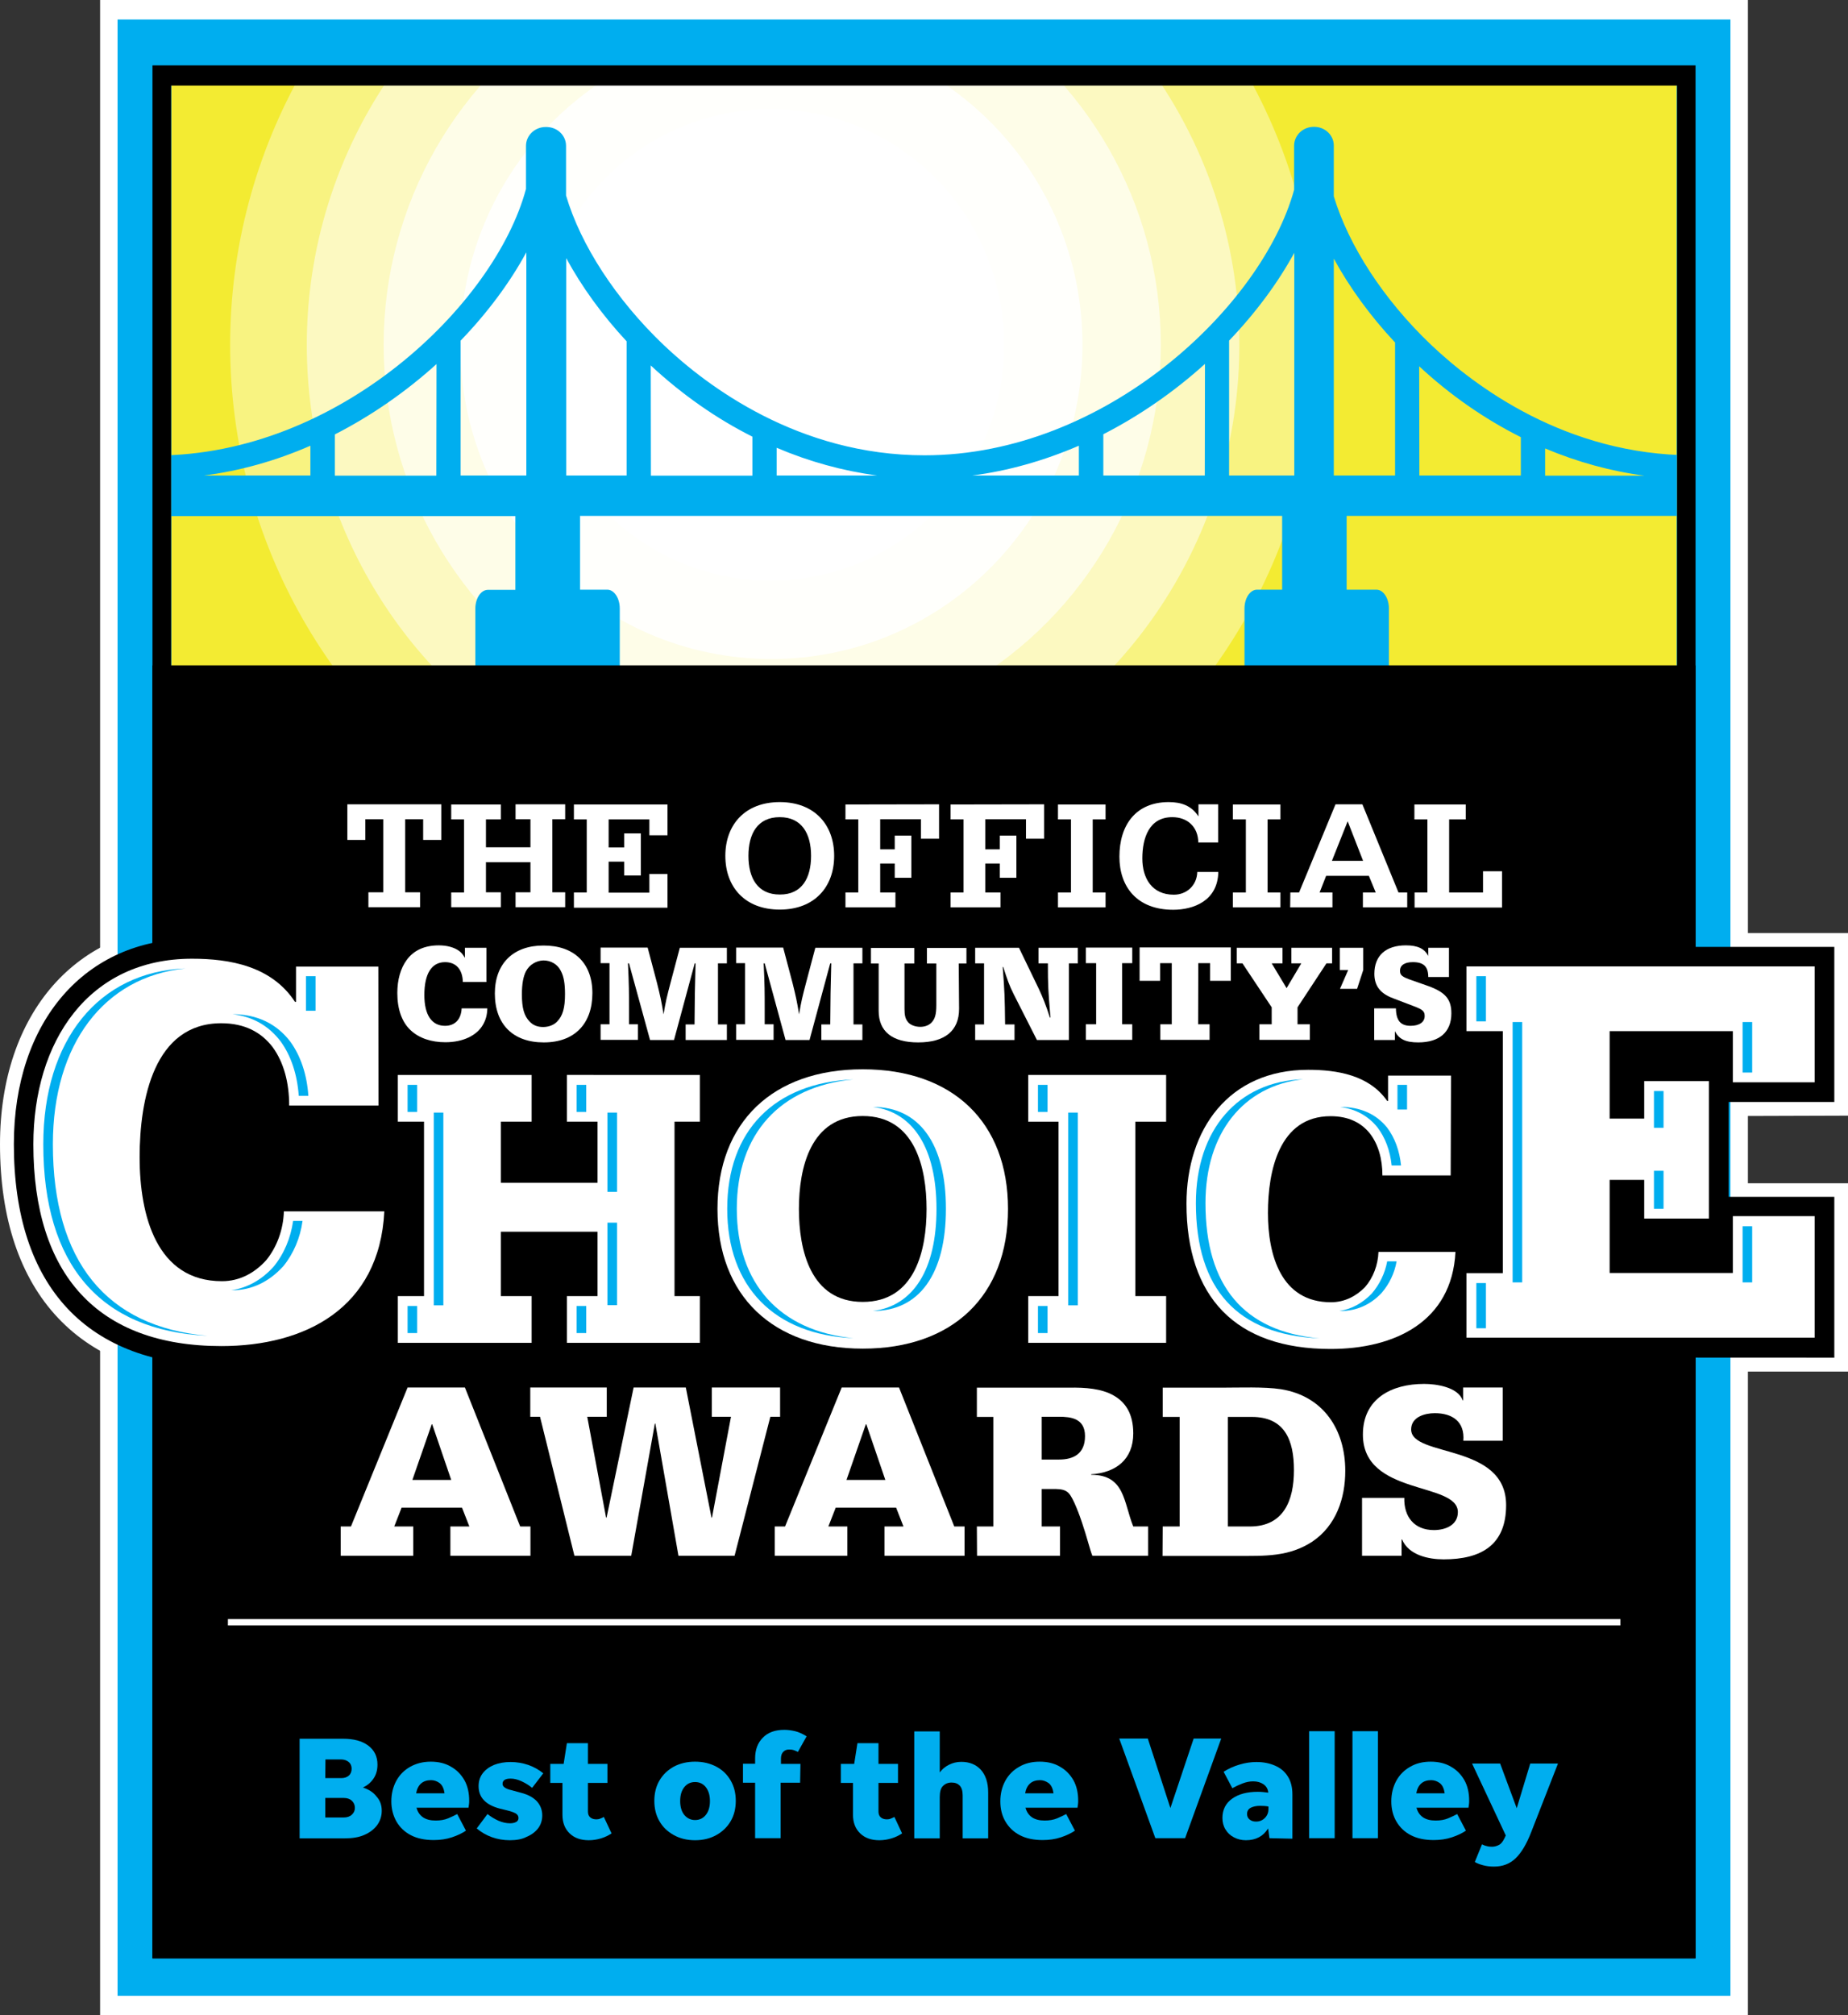 <?xml version="1.0" encoding="UTF-8"?>
<!-- Generator: Adobe Illustrator 27.2.0, SVG Export Plug-In . SVG Version: 6.00 Build 0)  -->
<svg xmlns="http://www.w3.org/2000/svg" xmlns:xlink="http://www.w3.org/1999/xlink" version="1.1" id="Layer_1" x="0px" y="0px" viewBox="0 0 1080 1177.4" style="enable-background:new 0 0 1080 1177.4;" xml:space="preserve">
<rect x="0" y="0" width="1080" height="1177.4" fill="#333333" stroke="none"/>
<style type="text/css">
	.st0{fill:#FFFFFF;}
	.st1{fill:#00AEEF;}
	.st2{clip-path:url(#SVGID_00000072260035546585746370000008794772542527218057_);fill:#F3EB32;}
	.st3{clip-path:url(#SVGID_00000183947783653011295320000015619598692154786981_);}
	.st4{opacity:0.386;}
	.st5{opacity:0.509;}
	.st6{opacity:0.631;}
	.st7{opacity:0.88;}
	.st8{clip-path:url(#SVGID_00000177450119113437081900000012137532218197083010_);fill:#00AEEF;}
</style>
<g>
	<path class="st0" d="M1080,651.8V545.1H837.5v65.2h-44.4v0.3c-8.4-2.4-17.9-3.6-28.8-3.6c-26.9,0-49.4,9.9-65,27.2v-23.8H583v28   c-18-19.9-45.2-31.3-78.9-31.3c-32.8,0-59.5,10.8-77.4,29.8v-26.4H240.6v-65.2h-87.1v1.8c-11.7-4.3-25.3-6.4-41.4-6.4   C45.1,540.5,0,591.9,0,668.5c0,87.3,47.1,137.3,129.4,137.3c36.3,0,65.4-10.2,85.2-28.7v25.2h212.2v-26.4   c18,19,44.6,29.8,77.4,29.8c33.7,0,60.9-11.4,78.9-31.3v28h116.2v-26.5c17.4,19.5,43.9,29.9,78.1,29.9c24.4,0,44.8-5.9,60.1-16.5   v12H1080v-110h-61.7v-39.3L1080,651.8L1080,651.8z M146.4,707.1c-0.2,6.1-2.2,12.1-5.6,16.4c-3.4,3.7-7,5.5-11.1,5.5   c-18.9,0-28.6-17.8-28.6-52.9c0-22,3.7-58.8,28.2-58.8c8.5,0,12,3.1,14.2,6c3.9,5.3,5.9,13.1,5.9,22.7v19.5h65.1v7.7h15.3v15h-83   L146.4,707.1z M331.4,739.4h-17.9h-2.9v-1.9h20.8V739.4z M331.4,673.2h-20.8v0L331.4,673.2L331.4,673.2z M504.2,742.8   c-12.9,0-19.5-12.3-19.5-36.5c0-24.2,6.6-36.5,19.5-36.5c12.9,0,19.5,12.3,19.5,36.5C523.8,730.5,517.2,742.8,504.2,742.8z    M787.6,730.6c-0.1,3.3-1.3,6.7-3.3,9.1c-2.1,2.1-4.2,3-6.7,3c-4.7,0-19,0-19-34.3c0-25.6,6.3-38.7,18.8-38.7   c5.6,0,7.7,1.6,8.9,3.2c2.4,3,3.7,7.9,3.7,13.7v17.8h68.8v8.9h-70.6L787.6,730.6z"></path>
	<rect x="58.5" class="st0" width="963" height="1177.4"></rect>
	<rect x="68.7" y="11.4" class="st1" width="942.6" height="1154.6"></rect>
	<g>
		<g>
			<defs>
				<rect id="SVGID_1_" x="100.1" y="48.2" width="879.8" height="364.4"></rect>
			</defs>
			<clipPath id="SVGID_00000173137929510244712110000007029305948624147897_">
				<use xlink:href="#SVGID_1_" style="overflow:visible;"></use>
			</clipPath>
			
				<rect x="78.1" y="26.9" style="clip-path:url(#SVGID_00000173137929510244712110000007029305948624147897_);fill:#F3EB32;" width="918.3" height="401.5"></rect>
		</g>
		<g>
			<defs>
				<rect id="SVGID_00000073693389207992563430000017054147920475755154_" x="100.1" y="48.2" width="879.8" height="364.4"></rect>
			</defs>
			<clipPath id="SVGID_00000082340591390029506940000006063071454926229905_">
				<use xlink:href="#SVGID_00000073693389207992563430000017054147920475755154_" style="overflow:visible;"></use>
			</clipPath>
			<g style="clip-path:url(#SVGID_00000082340591390029506940000006063071454926229905_);">
				<g class="st4">
					<ellipse class="st0" cx="452.3" cy="201.5" rx="317.8" ry="320.8"></ellipse>
				</g>
				<g class="st5">
					<ellipse class="st0" cx="451.8" cy="201.5" rx="272.5" ry="275"></ellipse>
				</g>
				<g class="st6">
					<ellipse class="st0" cx="451.3" cy="201.5" rx="227.1" ry="229.3"></ellipse>
				</g>
				<g class="st7">
					<path class="st0" d="M632.6,201.5c0,101.3-81.4,183.5-181.8,183.5S269,302.8,269,201.5S350.5,18,450.8,18       S632.6,100.2,632.6,201.5z"></path>
				</g>
				<g>
					<ellipse class="st0" cx="450.3" cy="201.5" rx="136.5" ry="137.7"></ellipse>
				</g>
				<g>
					<path class="st0" d="M540.9,201.5c0,50.8-40.8,91.9-91.1,91.9c-50.3,0-91.1-41.2-91.1-91.9s40.8-92,91.1-92       S540.9,150.7,540.9,201.5z"></path>
				</g>
			</g>
		</g>
		<g>
			<defs>
				<rect id="SVGID_00000181050854801241505240000001952181923141067695_" x="100.1" y="48.2" width="879.8" height="364.4"></rect>
			</defs>
			<clipPath id="SVGID_00000069356644466348084320000006524883032882697865_">
				<use xlink:href="#SVGID_00000181050854801241505240000001952181923141067695_" style="overflow:visible;"></use>
			</clipPath>
			<path style="clip-path:url(#SVGID_00000069356644466348084320000006524883032882697865_);fill:#00AEEF;" d="M836.4,201.5     c-27.9-26.5-48.3-58.2-56.9-86.8V85.1c0-6.1-5.1-11-11.5-11c0,0-0.1,0-0.1,0c0,0,0,0-0.1,0c-6.3,0-11.5,4.9-11.5,11v25.8     c-18.7,67.9-110,155.1-216,155.1c-73.6,0-127.1-40.4-152.4-64.4c-28-26.7-48.6-58.6-57.1-87.4v-29c0-6.1-5.1-11-11.5-11     c-0.1,0-0.1,0-0.2,0s-0.1,0-0.2,0c-6.3,0-11.5,4.9-11.5,11v25.2c-18.3,67.9-109.8,155.7-216.2,155.7l0,0v12h-0.1v23.4h210.1v43.1     h-16.1c-4,0-7.3,4.9-7.3,11V394c0,6.1,3.3,11,7.3,11h69.8c4,0,7.3-4.9,7.3-11v-38.5c0-6.1-3.3-11-7.3-11H339v-43.1h410.3v43.1     h-14.7c-4,0-7.3,4.9-7.3,11V394c0,6.1,3.3,11,7.3,11h69.8c4,0,7.3-4.9,7.3-11v-38.5c0-6.1-3.3-11-7.3-11h-17.4v-43.1h201.2v-21.6     c0.3,0,0.5,0,0.8,0v-13.8C915.2,265.9,861.7,225.5,836.4,201.5z M255.1,212.7l-0.1,65.2h-59.3v-24.1     C216.8,243,237.1,229,255.1,212.7z M181.4,260.4v17.4h-62.2C140.2,275.1,161,269.3,181.4,260.4z M307.6,277.8h-38.4v-78.8     c15.9-16.5,28.9-34.1,38.4-51.6V277.8z M439.7,255.1v22.8h-59.3l-0.1-64.4C398.6,230.5,418.6,244.5,439.7,255.1z M330.9,277.8     v-127c9,16.6,20.9,33.1,35.3,48.6v78.4H330.9z M453.9,277.8v-16.2c19,8.1,38.7,13.5,58.7,16.2H453.9z M704.2,212.6l-0.1,65.2     h-59.3v-24.1C665.9,242.9,686.2,228.9,704.2,212.6z M630.5,260.4v17.4h-62.3C589.2,275.1,610,269.2,630.5,260.4z M756.4,277.8     h-38.1V199c15.7-16.4,28.6-33.9,38.1-51.3V277.8z M888.8,255.4v22.4h-59.3l-0.1-63.8C847.7,231,867.7,244.8,888.8,255.4z      M779.5,277.8V151.1c9.1,16.7,21.2,33.4,35.8,49v77.7H779.5z M903,277.8V262c18.8,7.9,38.3,13.3,58.1,15.9H903z"></path>
		</g>
	</g>
	<rect x="89.1" y="388.7" width="901.8" height="755.4"></rect>
	<path d="M980.1,50v1082.3H100V50H980.1 M990.9,38.2H89.1v1105.9h901.8V38.2L990.9,38.2z"></path>
	<rect x="952.1" y="602.4" width="55" height="141.4"></rect>
	<g>
		<polygon points="321.5,794.3 321.5,747.5 339.4,747.5 339.4,729.5 302.5,729.5 302.5,747.5 320.5,747.5 320.5,794.3 222.7,794.3     222.7,747.5 238,747.5 238,665.1 222.7,665.1 222.7,618.3 320.5,618.3 320.5,665.1 302.5,665.1 302.5,681.2 339.4,681.2     339.4,665.1 321.5,665.1 321.5,618.3 418.8,618.3 418.8,665.1 404,665.1 404,747.5 418.8,747.5 418.8,794.3   "></polygon>
		<path d="M504.2,797.6c-58.4,0-94.7-35-94.7-91.3c0-56.4,36.3-91.3,94.7-91.3c58.4,0,94.7,35,94.7,91.3    C598.9,762.6,562.6,797.6,504.2,797.6z M504.2,661.8c-22.8,0-27.6,24.2-27.6,44.5s4.8,44.5,27.6,44.5s27.6-24.2,27.6-44.5    S527,661.8,504.2,661.8z"></path>
		<polygon points="591.1,794.3 591.1,747.5 608.8,747.5 608.8,665.1 591.1,665.1 591.1,618.3 691.3,618.3 691.3,665.1 673.3,665.1     673.3,747.5 691.3,747.5 691.3,794.3   "></polygon>
		<path d="M777.4,797.6c-60.6,0-94-33.6-94-94.7c0-52.6,32.5-88,80.8-88c15,0,27.2,2.4,36.9,7.4v-4h56.4v78.1h-59.5v-9.8    c0-7.7-1.8-14.1-5.4-18.6c-3.4-4.2-8.3-6.3-15.3-6.3c-12.2,0-26.8,8.1-26.8,46.7c0,19.3,4.7,42.4,27.1,42.4c4.7,0,9-1.9,12.6-5.7    c3.2-3.8,5.2-9,5.4-14.3l0.3-9.4h64.8l-0.5,10.3C858,773,827,797.6,777.4,797.6z"></path>
		<path d="M129.4,797.8c-78.2,0-121.3-45.9-121.3-129.3c0-71.8,41.8-120,104.1-120c20.3,0,36.7,3.6,49.4,11v-6.4h71v104.2h-75v-11.5    c0-11.2-2.6-20.7-7.5-27.4c-4.8-6.3-11.4-9.3-20.7-9.3c-31.6,0-36.3,41.9-36.3,66.9c0,50.3,19.9,60.9,36.6,60.9    c6.4,0,12.2-2.8,17.2-8.3c4.6-5.7,7.3-13.5,7.5-21.4l0.3-11.1h81.9l-0.6,12C233.3,764.3,193.4,797.8,129.4,797.8z"></path>
		<path d="M845.6,793.1v-60.7h21.3V613.9h-21.3v-60.7h226.4v90.6h-61.7v55.4h61.7v94L845.6,793.1L845.6,793.1z M1001.3,732.4v-9    h-49.1v9H1001.3z M1001.3,620.2v-6.3h-49.1v6.3H1001.3z"></path>
	</g>
	<g>
		<g>
			<path class="st0" d="M221.2,645.9H169c0-13.3-3.1-25.2-9.7-34.2c-6.6-8.6-16.2-13.9-30-13.9c-39.3,0-47.7,44.5-47.7,78.3     c0,34.2,10,72.4,48.1,72.4c10.6,0,19.3-5,25.9-12.3c6.2-7.6,10-17.9,10.3-28.5h58.7c-2.8,56.8-46.5,78.7-95.2,78.7     c-72.7,0-109.9-42.1-109.9-117.8c0-60.1,32.1-108.5,92.7-108.5c22.2,0,46.5,4.3,60.2,25.2h0.6v-20.6h48.1L221.2,645.9     L221.2,645.9z"></path>
			<path class="st0" d="M232.5,757.2h15.3V655.3h-15.3v-27.3h78.2v27.3h-18V691h56.5v-35.7h-17.9v-27.3H409v27.3h-14.8v101.9H409     v27.3h-77.7v-27.3h17.9v-37.6h-56.5v37.6h18v27.3h-78.2L232.5,757.2L232.5,757.2z"></path>
			<path class="st0" d="M419.3,706.3c0-50.7,32.3-81.6,84.9-81.6c52.6,0,84.9,30.9,84.9,81.6c0,50.7-32.3,81.6-84.9,81.6     C451.6,787.9,419.3,757,419.3,706.3z M541.5,706.3c0-23.9-6.7-54.3-37.3-54.3c-30.6,0-37.3,30.4-37.3,54.3s6.7,54.3,37.3,54.3     C534.9,760.6,541.5,730.2,541.5,706.3z"></path>
			<path class="st0" d="M600.9,757.2h17.7V655.3h-17.7v-27.3h80.6v27.3h-18v101.9h18v27.3h-80.6V757.2z"></path>
			<path class="st0" d="M847.8,686.7h-39.9c0-9.6-2.4-18.2-7.4-24.6c-5-6.2-12.4-10-22.9-10c-30.1,0-36.6,32.1-36.6,56.5     c0,24.6,7.6,52.2,36.8,52.2c8.1,0,14.8-3.6,19.9-8.8c4.8-5.5,7.6-12.9,7.9-20.6h45c-2.1,40.9-35.7,56.7-73,56.7     c-55.7,0-84.2-30.4-84.2-84.9c0-43.3,24.6-78.2,71.1-78.2c17,0,35.7,3.1,46.2,18.2h0.5v-14.8h36.8L847.8,686.7L847.8,686.7z"></path>
			<path class="st0" d="M857,743.8h21.3V602.4H857v-37.8h203.5v67.7h-47.8v-29.9h-72v51.1h20.2v-21.9h37.8v80.3h-37.8v-22.6h-20.2     v54.4h72v-33.2h47.8v71H857V743.8z"></path>
		</g>
		<g>
			<path class="st1" d="M30.9,668.5c0-58.7,30.1-97.9,77.4-102.7c-50.6,1.9-83,41.8-83,102.7c0,70.3,33.1,108.9,96,111.9     C62.1,775.2,30.9,736.8,30.9,668.5z"></path>
			<rect x="178.8" y="570.3" class="st1" width="5.6" height="20.2"></rect>
			<path class="st1" d="M159.9,740c-7,7.8-15.4,12.4-24.7,13.8c0.2,0,0.3,0,0.5,0c11.3,0,21.6-4.9,29.9-14.1     c5.9-7.2,9.9-16.6,11.2-26.4h-5.5C169.9,723.2,166,732.6,159.9,740z"></path>
			<path class="st1" d="M135.9,592.5c11.7,1.4,21.1,6.7,28.1,15.9c6.1,8.4,9.7,19.3,10.6,31.8h5.6c-0.8-12.4-4.5-23.3-10.5-31.6     C161.6,598,150.3,592.6,135.9,592.5z"></path>
			<rect x="355" y="714.3" class="st1" width="5.6" height="48.2"></rect>
			<rect x="337" y="763" class="st1" width="5.6" height="15.8"></rect>
			<rect x="337" y="633.8" class="st1" width="5.6" height="15.8"></rect>
			<rect x="238.2" y="763" class="st1" width="5.6" height="15.8"></rect>
			<rect x="355" y="650" class="st1" width="5.6" height="46.3"></rect>
			<rect x="253.5" y="650" class="st1" width="5.6" height="112.6"></rect>
			<rect x="238.2" y="633.8" class="st1" width="5.6" height="15.8"></rect>
			<path class="st1" d="M510.2,646.7C510.2,646.7,510.2,646.7,510.2,646.7c23.6,3,37.1,24.3,37.1,59.6c0,35.3-13.5,56.7-37.2,59.6     c0,0,0,0,0.1,0c27.1,0,42.6-21.7,42.6-59.6C552.9,668.4,537.3,646.7,510.2,646.7z"></path>
			<path class="st1" d="M498.8,630.6c-46.3,2-73.8,30-73.8,75.6s27.5,73.6,73.8,75.6c-42.9-4.1-68.2-31.7-68.2-75.6     S455.9,634.7,498.8,630.6z"></path>
			<rect x="624.3" y="650" class="st1" width="5.6" height="112.6"></rect>
			<rect x="606.6" y="763" class="st1" width="5.6" height="15.8"></rect>
			<rect x="606.6" y="633.8" class="st1" width="5.6" height="15.8"></rect>
			<rect x="816.7" y="633.8" class="st1" width="5.6" height="14.4"></rect>
			<path class="st1" d="M801.7,755.7c-5.4,5.6-11.8,9.1-18.9,10.2c0.3,0,0.6,0,0.9,0c9,0,17.2-3.6,23.7-10.5     c4.5-5.2,7.6-11.6,8.8-18.5h-5.5C809.4,743.9,806.3,750.3,801.7,755.7z"></path>
			<path class="st1" d="M783.4,646.7c-0.1,0-0.1,0-0.2,0c9,1.2,16.2,5.1,21.7,11.8c4.6,6,7.5,13.6,8.4,22.4h5.5     c-0.9-8.7-3.7-16.3-8.2-22.2C804.1,650.7,794.9,646.7,783.4,646.7z"></path>
			<path class="st1" d="M704.5,702.9c0-41,22.1-68.5,57.1-72.4c-38.1,1.3-62.7,29.4-62.7,72.4c0,50.4,24.3,76.9,72.2,79     C727,777.9,704.5,751.4,704.5,702.9z"></path>
			<rect x="862.8" y="749.6" class="st1" width="5.6" height="26.4"></rect>
			<rect x="884" y="597.1" class="st1" width="5.6" height="152.1"></rect>
			<rect x="966.6" y="684" class="st1" width="5.6" height="22.2"></rect>
			<rect x="966.6" y="637.4" class="st1" width="5.6" height="21.5"></rect>
			<rect x="1018.4" y="716.4" class="st1" width="5.6" height="32.8"></rect>
			<rect x="862.8" y="570.3" class="st1" width="5.6" height="26.4"></rect>
			<rect x="1018.4" y="597.1" class="st1" width="5.6" height="29.5"></rect>
		</g>
	</g>
	<g>
		<path class="st0" d="M257.9,469.9v20.8h-10.6v-12.1h-10.5v42.7h8.7v8.7h-30.2v-8.7h8.7v-42.7h-10.5v12.1H203v-20.8H257.9z"></path>
		<path class="st0" d="M263.7,521.4h7.5v-42.7h-7.5v-8.7h29v8.7H284V495h26v-16.4h-8.7v-8.7h29v8.7h-7.5v42.7h7.5v8.7h-29v-8.7h8.7    v-17.6h-26v17.6h8.7v8.7h-29V521.4z"></path>
		<path class="st0" d="M335.4,521.4h7.5v-42.7h-7.5v-8.7h54.7V488h-10.6v-9.3h-23.8v16.4h9.1v-8.2h9.7v24.6h-9.7v-8.1h-9.1v18.1    h23.8v-10.9h10.6v19.7h-54.7V521.4z"></path>
		<path class="st0" d="M423.9,500c0-18.1,11.4-31.4,31.8-31.4c20.4,0,31.8,13.3,31.8,31.4c0,18.1-11.4,31.4-31.8,31.4    C435.3,531.4,423.9,518.2,423.9,500z M474,500c0-12.9-5.4-22.6-18.3-22.6c-13,0-18.3,9.7-18.3,22.6c0,12.9,5.3,22.6,18.3,22.6    C468.7,522.7,474,512.9,474,500z"></path>
		<path class="st0" d="M548.8,469.9V490h-10.6v-11.4h-23.8v17.6h8.5v-8h9.7v24.6h-9.7v-8.3h-8.5v16.9h8.9v8.7h-29.2v-8.7h7.5v-42.7    h-7.5v-8.7L548.8,469.9L548.8,469.9z"></path>
		<path class="st0" d="M610.2,469.9V490h-10.6v-11.4h-23.8v17.6h8.5v-8h9.7v24.6h-9.7v-8.3h-8.5v16.9h8.9v8.7h-29.2v-8.7h7.6v-42.7    h-7.6v-8.7L610.2,469.9L610.2,469.9z"></path>
		<path class="st0" d="M618.3,521.4h7.6v-42.7h-7.6v-8.7h27.8v8.7h-7.5v42.7h7.5v8.7h-27.8V521.4z"></path>
		<path class="st0" d="M711.8,492.2h-11.5c-0.1-9.1-6.3-14.8-15.2-14.8c-13.5,0-17.5,12.1-17.5,24.1c0,11.6,5.6,21.2,18.4,21.2    c7.5,0,13.5-5.4,13.7-13.3H712c-0.3,16.9-14.5,22.1-26.4,22.1c-21.2,0-31.4-13.5-31.4-31c0-18.4,9.5-31.9,28.8-31.9    c7.2,0,13.2,2,17.2,8.1l0.2,0.2v-7h11.5V492.2z"></path>
		<path class="st0" d="M720.5,521.4h7.6v-42.7h-7.6v-8.7h27.8v8.7h-7.5v42.7h7.5v8.7h-27.8V521.4z"></path>
		<path class="st0" d="M754.1,521.4h5.1l21.3-51.5h15.7l21.1,51.5h5.1v8.7h-25.9v-8.7h7.5l-4-9.7h-25l-3.8,9.7h7.5v8.7h-24.7    L754.1,521.4L754.1,521.4z M796.6,502.9l-9-23.1l-9.2,23.1H796.6z"></path>
		<path class="st0" d="M826.6,521.4h7.6v-42.7h-7.6v-8.7h30v8.7h-9.7v42.7h19.8v-12.4h11.1v21.2h-51.1V521.4z"></path>
	</g>
	<g>
		<path class="st0" d="M199.1,891.8h6l33.1-81.2h33.5l32.3,81.2h6v17.1h-46.8v-17.1h11.1l-4.3-11h-35.3l-4.3,11h11.1v17.1h-42.4    L199.1,891.8L199.1,891.8z M241,864.6h22.7l-11.1-32.5h-0.3L241,864.6z"></path>
		<path class="st0" d="M455.9,827.7h-5.7l-20.9,81.2h-32.8L383,831.7h-0.3l-13.8,77.2h-33.2l-20.1-81.2h-5.7v-17.1h44.7v17.1h-11.4    l11,58.9h0.3l15.8-76h30.5l15,76h0.3l11.1-58.9H416v-17.1h39.9V827.7z"></path>
		<path class="st0" d="M452.8,891.8h6l33.1-81.2h33.5l32.3,81.2h6v17.1h-46.8v-17.1h11.1l-4.3-11h-35.3l-4.3,11h11.1v17.1h-42.4    L452.8,891.8L452.8,891.8z M494.7,864.6h22.7l-11.1-32.5H506L494.7,864.6z"></path>
		<path class="st0" d="M570.9,891.8h9.6v-64h-9.6v-17.1h53.8c9.8-0.2,19.1,0.6,26,4.5c7,3.9,11.6,10.7,11.6,22.2    c0,15.2-10.1,23-24.6,23.9v0.3c19.8,0,18.9,16.1,24.6,30.2h8.7v17.1h-32.6c-1.3-3.1-3.3-11.3-6-19.2c-1.2-3.7-5.1-14.6-7.8-17.3    c-1.9-2.1-4.6-2.4-7.5-2.5h-8.3v21.9h10.7v17.1H571L570.9,891.8L570.9,891.8z M608.8,852.7h10.1c8.4,0,15.2-3.3,15.2-13.7    c0-10.4-8.3-11.3-15.2-11.3h-10.1V852.7z"></path>
		<path class="st0" d="M679.5,891.8h9.9v-64h-9.9v-17.1H714c10.2,0,24.8-0.6,34.6,0.9c24.9,4,37.6,23.7,37.6,47.7    c0,16.1-5.4,32-19.2,41.3c-13.7,9-27.8,8.4-43.8,8.4h-43.8L679.5,891.8L679.5,891.8z M717.6,891.8h12.9    c19.7,0,25.7-15.2,25.7-32.9c0-17.6-5.4-31.1-24.6-31.1h-14V891.8z"></path>
		<path class="st0" d="M795.9,875.1h24.8c-0.3,11,5.8,18.8,17.3,18.8c6.6,0,14-2.8,14-10.5c0-17.9-55.5-9.3-55.5-45.3    c0-21,16.7-29.6,35.8-29.6c6.9,0,19.8,1.8,22.5,9.6h0.3v-7.5h23.1v31.1h-23c0.9-11.1-6.3-16.1-16.7-16.1c-5.8,0-13.8,2.2-13.8,9.5    c0,16.5,55.5,7.8,55.5,44.2c0,23.4-14.6,31.7-36.5,31.7c-8.8,0-20.4-2.4-24.3-11.6h-0.3v9.5h-23.1V875.1z"></path>
	</g>
	<g>
		<rect x="133.2" y="945.9" class="st0" width="813.8" height="3.7"></rect>
	</g>
	<g>
		<path class="st0" d="M284.8,589.1c-0.1,3.9-0.9,6.7-2.5,9.5c-3.6,6.4-11.8,10.3-22,10.3c-8.3,0-15.4-2.4-20.3-7    c-5.1-4.7-7.8-12.3-7.8-21.7c0-7.8,1.9-14.5,5.5-19.4c4.2-5.7,10.5-8.5,18.8-8.5c4.8,0,9.2,1.2,12,3.4c1.3,1,2,1.9,3.2,3.9v-5.9    h12.6v20h-13.8c-0.2-7.4-4-11.6-10.4-11.6c-7.9,0-12.1,6.8-12.1,19.2c0,11.7,4.3,18,12.1,18c5.8,0,9.4-3.8,9.7-10.2L284.8,589.1    L284.8,589.1z"></path>
		<path class="st0" d="M346.2,580.2c0,18.1-10.6,28.8-28.4,28.8c-18,0-28.6-10.6-28.6-28.6c0-17.4,10.7-28,28.3-28    C335.5,552.3,346.2,562.7,346.2,580.2z M307.4,567.4c-1.6,3.1-2.4,7.5-2.4,13.6c0,7.9,1.3,12.6,4.6,15.9c2,2.1,4.6,3.1,7.8,3.1    c3.3,0,6.4-1.2,8.3-3.3c3.2-3.3,4.5-8,4.5-15.9c0-6.1-0.7-10.3-2.4-13.5c-1.9-3.9-5.8-6.2-10.2-6.2    C313.4,561.2,309.4,563.6,307.4,567.4z"></path>
		<path class="st0" d="M367.6,562.8H367c0.6,12.8,0.6,16.9,0.6,26.5v9.1h5.2v9.1H351v-9.1h5.2v-35.7H351v-9.1h27.5l5.5,20.8    c1.8,7.2,2.5,10.3,3.8,18.2c1.3-7.8,1.8-9.8,4.3-19.3l5.2-19.6h27.5v9.1h-5.2v35.7h5.2v9.1h-24.1v-9.1h5.2    c0.1-17.1,0.2-19.6,0.6-35.7H406l-12.1,44.8h-14L367.6,562.8z"></path>
		<path class="st0" d="M446.9,562.8h-0.6c0.6,12.8,0.6,16.9,0.6,26.5v9.1h5.2v9.1h-21.9v-9.1h5.2v-35.7h-5.2v-9.1h27.5l5.5,20.8    c1.8,7.2,2.5,10.3,3.8,18.2c1.3-7.8,1.8-9.8,4.3-19.3l5.2-19.6h27.5v9.1h-5.2v35.7h5.2v9.1H480v-9.1h5.2    c0.1-17.1,0.2-19.6,0.6-35.7h-0.6l-12.1,44.8h-14L446.9,562.8z"></path>
		<path class="st0" d="M560.5,589.4c0,12.8-8.3,19.6-23.9,19.6c-15.2,0-23.1-6.4-23.1-18.5v-27.6H509v-9.1h25.3v9.1h-5.7v26.5    c0,3.7,0.5,5.7,1.8,7.4c1.3,1.9,4.3,3.1,7.4,3.1c2.6,0,4.8-0.8,6.4-2.3c2.2-2.2,3-4.9,3-10.4v-24.3h-5.5v-9.1h23.1v9.1h-4.5    L560.5,589.4L560.5,589.4z"></path>
		<path class="st0" d="M592.3,580.6c-2.4-4.8-3.6-8.2-6-15.7H586c1.1,14.6,1.2,17.1,1.4,33.6h5.5v9.1h-23v-9.1h5.2v-35.7h-5.2v-9.1    h25.6l11.5,23.8c2.6,5.6,4,9.1,6.6,17h0.3c-1.3-15.9-1.5-18.5-1.5-31.7h-5.5v-9.1h23v9.1h-5.2v44.8h-18.7L592.3,580.6z"></path>
		<path class="st0" d="M661.7,598.4v9.1h-27.1v-9.1h6v-35.7h-6v-9.1h27.1v9.1h-5.9v35.7H661.7z"></path>
		<path class="st0" d="M700.2,598.4h6.7v9.1h-28.8v-9.1h6.7v-35.7h-6.8v10.3H666v-19.5h53.3v19.5h-12.1v-10.3h-6.9L700.2,598.4    L700.2,598.4z"></path>
		<path class="st0" d="M760.5,562.8h-5.8v-9.1h23.8v9.1h-3.3l-16.9,25.7v9.9h7.2v9.1h-29.5v-9.1h7.2v-9.9l-17.1-25.7h-3.3v-9.1h26.7    v9.1h-6.3l8.7,14.5L760.5,562.8z"></path>
		<path class="st0" d="M796.7,553.7v13l-3.6,11h-10l4.8-11H783v-13H796.7z"></path>
		<path class="st0" d="M815.8,589.1c0.1,7.1,2.7,10.2,8.6,10.2c5.1,0,8.2-2.2,8.2-5.7c0-2.8-1.1-3.8-6.7-5.9l-11.8-4.5    c-7.5-2.8-10.9-7.3-10.9-14.3c0-10.6,6.7-16.6,18.4-16.6c6.9,0,10.9,1.9,13.1,6.2v-4.8h12.1v17.1h-12.1c0-6.1-2.7-8.7-9-8.7    c-4.8,0-7.5,1.8-7.5,5c0,2.7,1.1,3.6,7.2,5.7l9.4,3.3c9.9,3.6,13.4,7.7,13.4,15.9c0,10.9-6.9,17-19.4,17c-7.3,0-11.3-1.9-13.6-6.6    v5.2h-12.1v-18.5L815.8,589.1L815.8,589.1z"></path>
	</g>
	<g>
		<path class="st1" d="M223.1,1057.9c0,3.1-0.9,5.9-2.7,8.4c-1.8,2.4-4.3,4.3-7.5,5.7s-7,2-11.4,2h-26.4v-58.2h25.3    c6.3,0,11.2,1.3,14.8,4c3.6,2.7,5.4,6.4,5.4,11.1c0,3.3-0.8,6-2.4,8.3c-1.6,2.3-3.7,4-6.1,5.1c3.3,1.1,6,2.7,7.9,5.2    C222.2,1051.9,223.1,1054.7,223.1,1057.9z M190.1,1038.8h9.3c1.9,0,3.4-0.5,4.5-1.5c1.1-1,1.6-2.4,1.6-4c0-1.6-0.6-3-1.7-3.9    c-1.2-1-2.7-1.5-4.5-1.5h-9.1L190.1,1038.8L190.1,1038.8z M190.1,1061.8h10.8c1.9,0,3.5-0.5,4.7-1.6c1.2-1.1,1.8-2.4,1.8-4    c0-1.7-0.6-3.1-1.8-4.2c-1.2-1.1-2.8-1.6-4.7-1.6h-10.8V1061.8z"></path>
		<path class="st1" d="M272.3,1069.5c-2.2,1.5-4.9,2.8-8.2,3.9c-3.3,1.1-6.9,1.6-10.6,1.6c-5.2,0-9.6-0.9-13.3-2.8    c-3.7-1.9-6.5-4.6-8.5-8c-1.9-3.4-3-7.3-3-11.8c0-4.5,1-8.5,2.9-12c1.9-3.5,4.6-6.2,8.1-8.2c3.4-1.9,7.4-3,12-3    c4.5,0,8.4,0.9,11.8,2.9c3.4,1.9,6,4.6,7.9,7.9c1.9,3.4,2.8,7.4,2.8,12c0,0.6,0,1.3-0.1,2c-0.1,0.7-0.2,1.4-0.3,2.1h-30.4    c1.4,5,5.1,7.5,11.2,7.5c2.7,0,5.2-0.4,7.3-1.3c2.1-0.9,3.9-1.7,5.3-2.5L272.3,1069.5z M251.9,1040c-4.8,0-7.8,2.6-8.7,7.7h16.6    c-0.4-2.8-1.3-4.8-2.9-6C255.4,1040.6,253.7,1040,251.9,1040z"></path>
		<path class="st1" d="M298,1075.1c-3.7,0-7.3-0.6-10.6-1.8c-3.3-1.2-6.2-2.9-8.8-5.1l6.3-8.4c2,1.6,4.2,2.9,6.4,3.9    c2.3,1,4.6,1.5,6.8,1.5c1.5,0,2.7-0.3,3.6-0.8c0.9-0.5,1.3-1.3,1.3-2.3c0-1.1-0.5-1.9-1.5-2.6c-1-0.6-2.8-1.3-5.4-1.9l-4.1-1    c-8.2-2.2-12.3-6.5-12.3-13.1c0-2.9,0.8-5.4,2.4-7.5s3.8-3.7,6.6-4.9c2.8-1.1,6-1.7,9.7-1.7c3.6,0,7.1,0.6,10.3,1.7    c3.2,1.1,6.2,2.8,8.8,4.9l-6.5,8.5c-2-1.6-4.1-2.9-6.3-3.9s-4.3-1.5-6.3-1.5c-3.1,0-4.7,1-4.7,3.1c0,0.9,0.5,1.6,1.4,2.2    c0.9,0.6,2.2,1.1,4,1.5l5.5,1.5c4.2,1.1,7.2,2.8,9.3,5.1c2,2.3,3,5,3,8.1c0,2.8-0.8,5.4-2.4,7.5c-1.6,2.1-3.8,3.8-6.7,5    C305.2,1074.5,301.8,1075.1,298,1075.1z"></path>
		<path class="st1" d="M357.4,1071.1c-1.8,1.2-3.8,2.2-6.1,2.9c-2.3,0.7-4.7,1.1-7.2,1.1c-4.7,0-8.4-1.3-11.2-4    c-2.8-2.7-4.2-6.3-4.2-10.9v-18.6h-7.1v-11.1h7.8l1.9-12.1h12.3v12.1h11.4v11.1h-11.4v16.7c0,1.5,0.4,2.6,1.3,3.4    c0.9,0.8,2.1,1.2,3.6,1.2c0.7,0,1.5-0.1,2.2-0.4c0.8-0.3,1.5-0.6,2.2-1L357.4,1071.1z"></path>
		<path class="st1" d="M406.2,1075.1c-4.7,0-8.8-1-12.4-3c-3.6-2-6.4-4.6-8.4-8.1c-2-3.4-3-7.4-3-11.9c0-4.5,1-8.5,3-11.9    c2-3.4,4.8-6.1,8.4-8.1c3.6-1.9,7.7-2.9,12.4-2.9s8.8,1,12.4,2.9c3.6,1.9,6.4,4.6,8.4,8.1c2,3.4,3,7.4,3,11.9c0,4.5-1,8.5-3,11.9    c-2,3.4-4.8,6.1-8.4,8.1C415,1074.1,410.9,1075.1,406.2,1075.1z M406.2,1063.3c2.6,0,4.7-1,6.3-3c1.6-2,2.4-4.7,2.4-8.1    c0-3.4-0.8-6-2.4-8.1c-1.6-2-3.7-3-6.3-3c-2.6,0-4.7,1-6.3,3c-1.6,2-2.4,4.7-2.4,8.1s0.8,6.1,2.4,8.1    C401.5,1062.2,403.6,1063.3,406.2,1063.3z"></path>
		<path class="st1" d="M467.6,1041.5h-11.4v32.4h-14.9v-32.4h-7.1v-11.1h7.1v-3.1c0-5,1.5-9.1,4.5-12.1c3-3.1,7.2-4.6,12.6-4.6    c2.1,0,4.1,0.3,6.3,0.8c2.1,0.5,4.3,1.5,6.7,3l-5.1,9.1c-0.7-0.4-1.5-0.7-2.3-1c-0.9-0.3-1.8-0.4-2.8-0.4c-1.4,0-2.5,0.4-3.4,1.3    c-0.9,0.9-1.4,2.2-1.4,4v3.1h11.4L467.6,1041.5L467.6,1041.5z"></path>
		<path class="st1" d="M527.2,1071.1c-1.8,1.2-3.8,2.2-6.1,2.9c-2.3,0.7-4.7,1.1-7.2,1.1c-4.7,0-8.4-1.3-11.2-4    c-2.8-2.7-4.2-6.3-4.2-10.9v-18.6h-7.1v-11.1h7.8l1.9-12.1h12.3v12.1h11.4v11.1h-11.4v16.7c0,1.5,0.4,2.6,1.3,3.4    c0.9,0.8,2.1,1.2,3.6,1.2c0.8,0,1.5-0.1,2.2-0.4s1.5-0.6,2.2-1L527.2,1071.1z"></path>
		<path class="st1" d="M549.2,1050v24h-14.9v-62.5h14.9v24c1.4-1.9,3.2-3.4,5.4-4.5c2.2-1.1,4.6-1.7,7.2-1.7c4.7,0,8.5,1.5,11.4,4.6    c2.8,3.1,4.3,7.5,4.3,13.3v26.8h-14.9v-25.1c0-2.6-0.6-4.5-1.7-5.7c-1.2-1.2-2.7-1.8-4.8-1.8s-3.7,0.7-5,2    C549.8,1044.6,549.2,1046.8,549.2,1050z"></path>
		<path class="st1" d="M628.2,1069.5c-2.2,1.5-4.9,2.8-8.2,3.9c-3.3,1.1-6.9,1.6-10.6,1.6c-5.2,0-9.6-0.9-13.3-2.8    c-3.7-1.9-6.5-4.6-8.5-8c-2-3.4-3-7.3-3-11.8c0-4.5,1-8.5,2.9-12c1.9-3.5,4.6-6.2,8.1-8.2c3.4-2,7.4-3,12-3    c4.5,0,8.4,0.9,11.8,2.9c3.4,1.9,6,4.6,7.9,7.9c1.9,3.4,2.8,7.4,2.8,12c0,0.6,0,1.3-0.1,2c-0.1,0.7-0.2,1.4-0.3,2.1h-30.4    c1.4,5,5.1,7.5,11.2,7.5c2.7,0,5.2-0.4,7.3-1.3c2.1-0.9,3.9-1.7,5.3-2.5L628.2,1069.5z M607.8,1040c-4.8,0-7.8,2.6-8.7,7.7h16.6    c-0.4-2.8-1.3-4.8-2.9-6C611.2,1040.6,609.6,1040,607.8,1040z"></path>
		<path class="st1" d="M713.7,1015.7l-21.1,58.2h-17.4l-21.1-58.2h16.7l13.2,40.6l13.6-40.6H713.7z"></path>
		<path class="st1" d="M741.9,1073.9l-0.8-5.7c-2.8,4.6-7.2,6.9-13,6.9c-2.6,0-4.9-0.6-7-1.7s-3.7-2.6-4.9-4.6    c-1.2-1.9-1.8-4.2-1.8-6.7c0-4.8,1.9-8.6,5.7-11.3c3.8-2.7,8.8-4,15-4c1.9,0,4,0.2,6.1,0.5c-0.2-2.2-1.2-3.8-2.8-4.9    c-1.6-1.1-3.6-1.7-6-1.7c-2.1,0-4.1,0.4-6.2,1.2c-2.1,0.8-4,1.7-6,2.8l-5.1-9.6c2.8-1.8,5.9-3.2,9.3-4.2c3.3-1,6.6-1.5,9.9-1.5    c4,0,7.6,0.7,10.8,2.1c3.2,1.4,5.7,3.4,7.5,6.3c1.8,2.8,2.7,6.3,2.7,10.6v25.8L741.9,1073.9L741.9,1073.9z M728.8,1059.8    c0,1.3,0.5,2.4,1.5,3.2c1,0.8,2.2,1.2,3.7,1.2c2.1,0,3.8-0.7,5.2-2.1c1.4-1.4,2.1-3.1,2.1-5.2v-1.5c-1.5-0.3-3.1-0.4-4.9-0.4    c-2.2,0-4,0.4-5.4,1.1C729.5,1056.9,728.8,1058.1,728.8,1059.8z"></path>
		<path class="st1" d="M765.1,1073.9v-62.5h14.9v62.5H765.1z"></path>
		<path class="st1" d="M790.4,1073.9v-62.5h14.9v62.5H790.4z"></path>
		<path class="st1" d="M856.7,1069.5c-2.2,1.5-4.9,2.8-8.2,3.9c-3.3,1.1-6.9,1.6-10.6,1.6c-5.2,0-9.6-0.9-13.3-2.8    c-3.7-1.9-6.5-4.6-8.5-8c-2-3.4-3-7.3-3-11.8c0-4.5,1-8.5,2.9-12c1.9-3.5,4.6-6.2,8.1-8.2c3.4-2,7.4-3,12-3    c4.5,0,8.4,0.9,11.8,2.9c3.4,1.9,6,4.6,7.9,7.9c1.9,3.4,2.8,7.4,2.8,12c0,0.6,0,1.3-0.1,2c-0.1,0.7-0.2,1.4-0.3,2.1h-30.4    c1.4,5,5.1,7.5,11.2,7.5c2.7,0,5.2-0.4,7.3-1.3c2.1-0.9,3.9-1.7,5.3-2.5L856.7,1069.5z M836.4,1040c-4.8,0-7.8,2.6-8.7,7.7h16.6    c-0.4-2.8-1.3-4.8-2.9-6C839.9,1040.6,838.2,1040,836.4,1040z"></path>
		<path class="st1" d="M894.8,1070.5c-2.6,6.7-5.6,11.8-9,15.1c-3.4,3.3-7.6,4.9-12.8,4.9c-2.3,0-4.5-0.3-6.3-0.8    c-1.9-0.5-3.5-1.1-4.8-1.9l4.2-10.3c0.8,0.4,1.7,0.8,2.7,1c1,0.3,2,0.4,3.1,0.4c1.5,0,2.9-0.4,4.2-1.1s2.3-2.1,3.2-4l0.7-1.5    l-19.7-42h16.4l9.7,26.1l7.9-26.1h16.2L894.8,1070.5z"></path>
	</g>
</g>
</svg>
